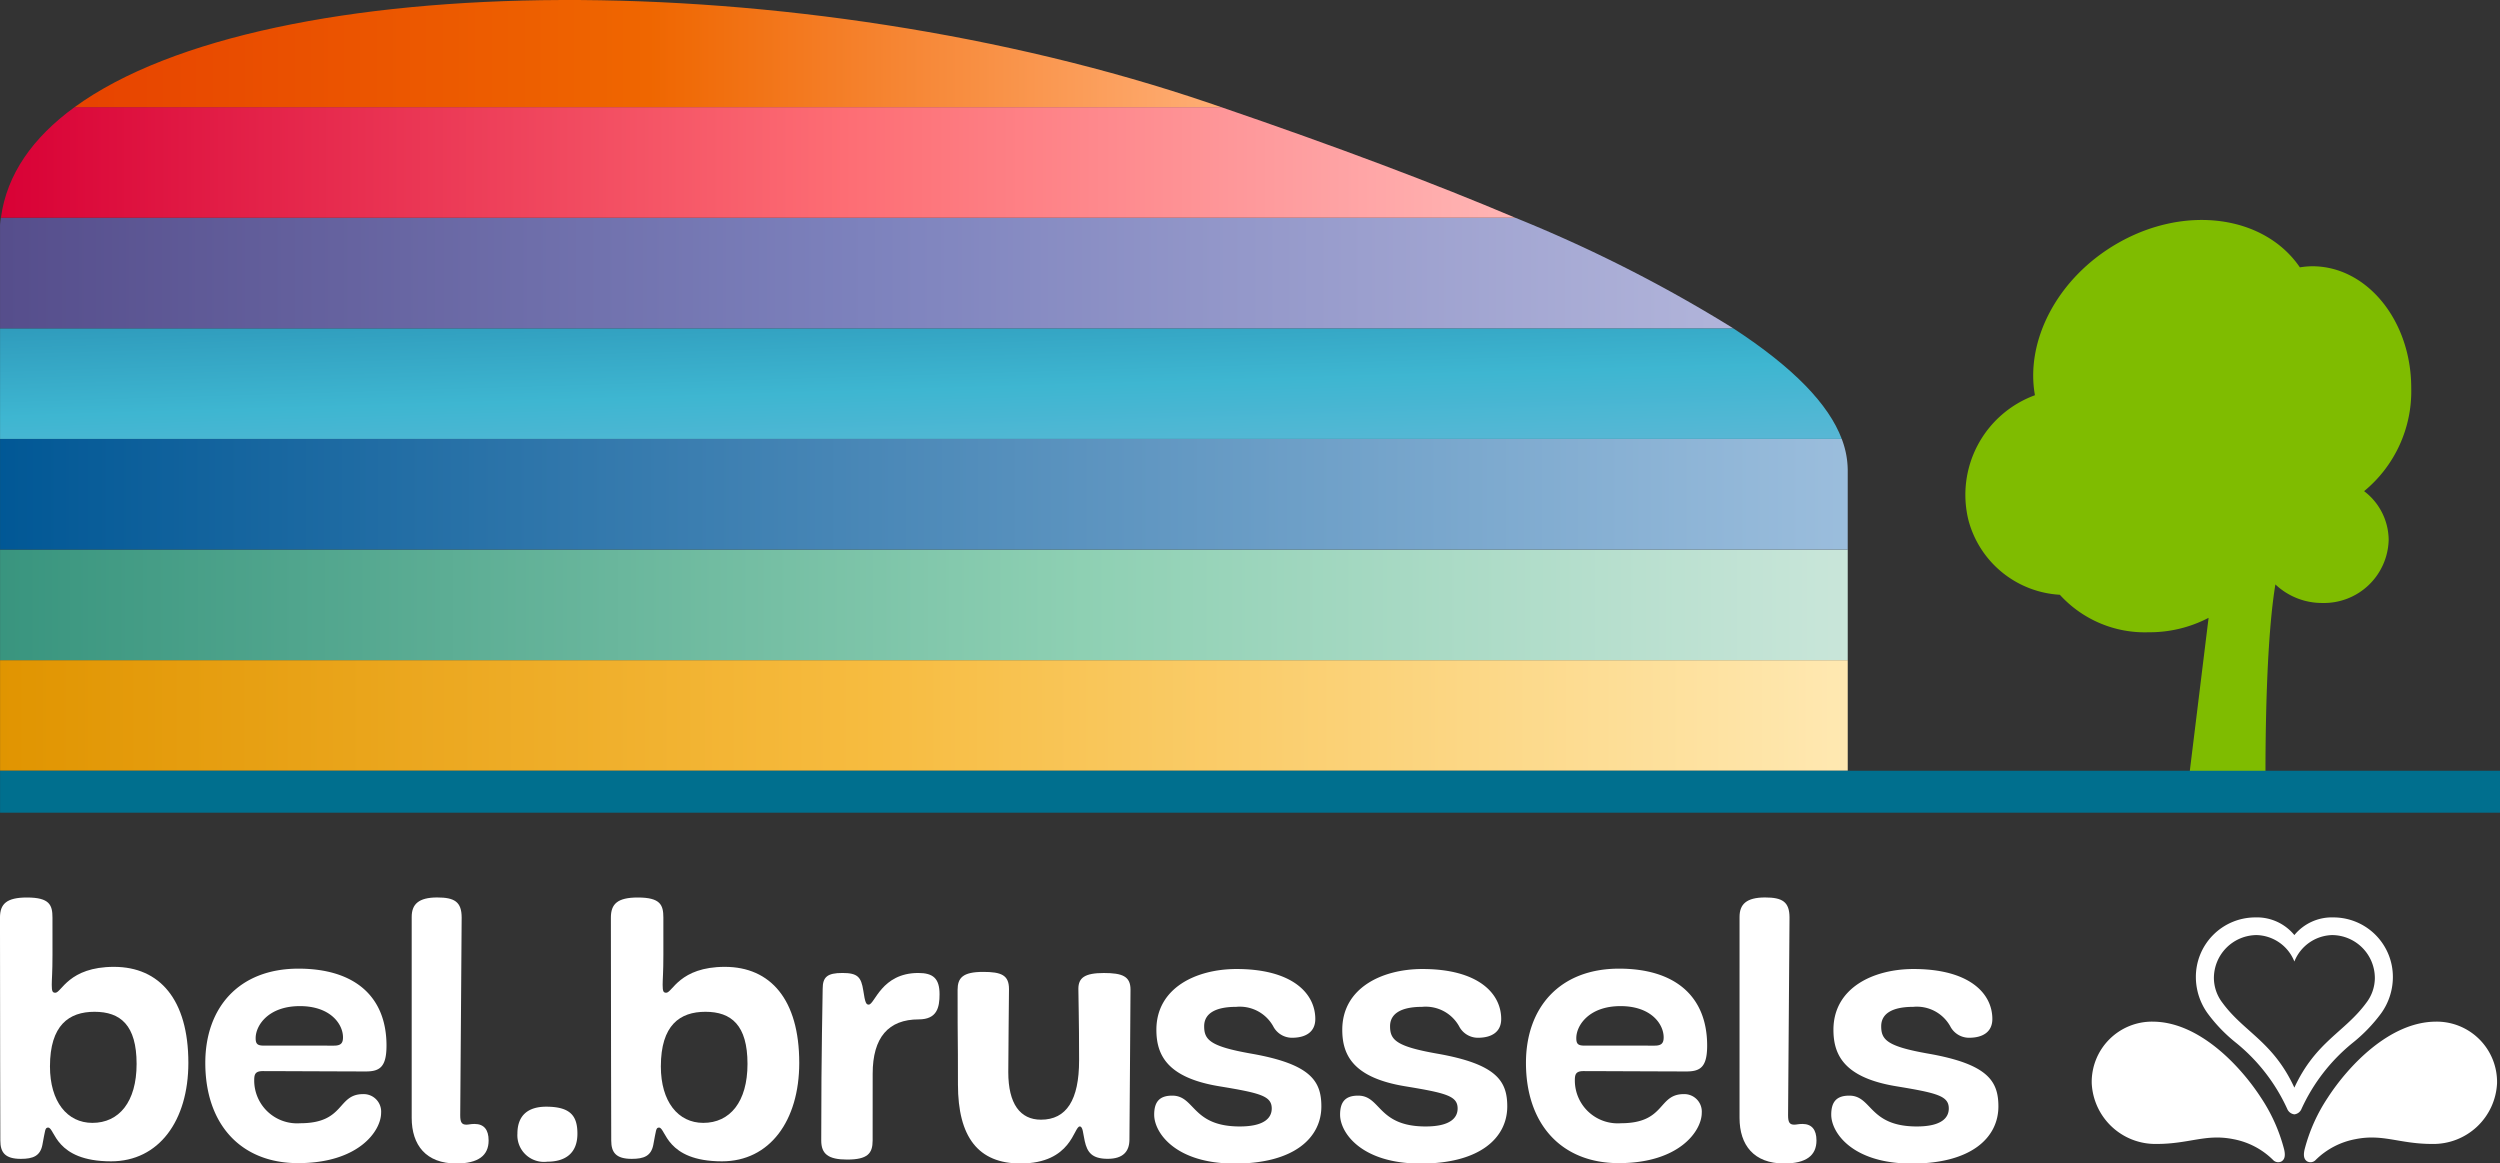 <svg xmlns="http://www.w3.org/2000/svg" xmlns:xlink="http://www.w3.org/1999/xlink" width="200" height="93.079" viewBox="0 0 200 93.079">
  <rect x="0" y="0" width="200" height="93.079" fill="#333333" stroke="none"/>
  <defs>
    <linearGradient id="linear-gradient" x1="1" y1="0.5" x2="0" y2="0.5" gradientUnits="objectBoundingBox">
      <stop offset="0" stop-color="#ffe9b3"/>
      <stop offset="0.524" stop-color="#f7bc40"/>
      <stop offset="1" stop-color="#e09400"/>
    </linearGradient>
    <linearGradient id="linear-gradient-2" x1="1" y1="0.5" x2="0" y2="0.5" gradientUnits="objectBoundingBox">
      <stop offset="0" stop-color="#cae6da"/>
      <stop offset="0.415" stop-color="#8ed0b3"/>
      <stop offset="1" stop-color="#38947e"/>
    </linearGradient>
    <linearGradient id="linear-gradient-3" x1="1" y1="0.5" x2="0" y2="0.5" gradientUnits="objectBoundingBox">
      <stop offset="0" stop-color="#9cbedd"/>
      <stop offset="1" stop-color="#005795"/>
    </linearGradient>
    <linearGradient id="linear-gradient-4" x1="0.996" y1="1.574" x2="0.003" y2="-0.455" gradientUnits="objectBoundingBox">
      <stop offset="0" stop-color="#6eb8d8"/>
      <stop offset="0.5" stop-color="#3eb6d1"/>
      <stop offset="1" stop-color="#278db1"/>
    </linearGradient>
    <linearGradient id="linear-gradient-5" x1="1" y1="0.5" x2="0" y2="0.5" gradientUnits="objectBoundingBox">
      <stop offset="0" stop-color="#b1b4da"/>
      <stop offset="0.5" stop-color="#7d82bd"/>
      <stop offset="1" stop-color="#564e8c"/>
    </linearGradient>
    <linearGradient id="linear-gradient-6" x1="1" y1="0.5" x2="0" y2="0.5" gradientUnits="objectBoundingBox">
      <stop offset="0" stop-color="#f0adab"/>
      <stop offset="0" stop-color="#ffb6b5"/>
      <stop offset="0.444" stop-color="#fd6d74"/>
      <stop offset="1" stop-color="#d80035"/>
    </linearGradient>
    <linearGradient id="linear-gradient-7" x1="1" y1="0.5" x2="0" y2="0.5" gradientUnits="objectBoundingBox">
      <stop offset="0" stop-color="#ffae75"/>
      <stop offset="0.5" stop-color="#ef6600"/>
      <stop offset="1" stop-color="#e74300"/>
    </linearGradient>
  </defs>
  <g id="logo-bel-footer" transform="translate(0 0)">
    <rect id="Rectangle_634" data-name="Rectangle 634" width="147.814" height="8.848" transform="translate(0.005 52.812)" fill="url(#linear-gradient)"/>
    <rect id="Rectangle_635" data-name="Rectangle 635" width="147.814" height="8.848" transform="translate(0.005 43.963)" fill="url(#linear-gradient-2)"/>
    <path id="Path_1535" data-name="Path 1535" d="M187.656,594.245H335.47V587.9a7.072,7.072,0,0,0-.477-2.5H187.656Z" transform="translate(-187.652 -550.282)" fill="url(#linear-gradient-3)"/>
    <path id="Path_1536" data-name="Path 1536" d="M187.656,583.682H334.993c-1.043-2.768-3.835-5.686-8.679-8.848H187.656Z" transform="translate(-187.652 -548.567)" fill="url(#linear-gradient-4)"/>
    <path id="Path_1537" data-name="Path 1537" d="M187.656,564.842v8.277H326.314a114.146,114.146,0,0,0-17.445-8.848H187.726C187.7,564.461,187.672,564.65,187.656,564.842Z" transform="translate(-187.652 -546.853)" fill="url(#linear-gradient-5)"/>
    <path id="Path_1538" data-name="Path 1538" d="M187.74,562.556H308.883c-6.489-2.75-14.289-5.686-23.524-8.848H193.632C190.285,556.141,188.2,559.093,187.74,562.556Z" transform="translate(-187.665 -545.138)" fill="url(#linear-gradient-6)"/>
    <path id="Path_1539" data-name="Path 1539" d="M285.534,551.716c-32.7-11.132-75.244-10.947-90.76.331H286.5Z" transform="translate(-188.807 -543.477)" fill="url(#linear-gradient-7)"/>
    <g id="Group_606" data-name="Group 606" transform="translate(0 71.797)">
      <path id="Path_1540" data-name="Path 1540" d="M191.85,633.76c0,1.467-.058,1.928-.058,2.416,0,.518.058.633.287.633.489,0,1.065-2.071,4.688-2.071,3.653,0,5.953,2.617,5.953,7.678,0,4.631-2.358,7.88-6.183,7.88-4.515,0-4.487-2.7-5.033-2.7-.26,0-.23.2-.461,1.381-.173.892-.747,1.122-1.726,1.122-1.266,0-1.639-.518-1.639-1.467,0-2.272-.028-7.966-.028-17.831,0-1.093.518-1.611,2.157-1.611,1.812,0,2.042.6,2.042,1.611Zm6.729,8.744c0-3.106-1.294-4.171-3.365-4.171-2.041,0-3.566,1.065-3.566,4.372,0,2.818,1.38,4.515,3.393,4.515C197.17,647.22,198.579,645.551,198.579,642.5Z" transform="translate(-187.651 -629.187)" fill="#fff"/>
      <path id="Path_1541" data-name="Path 1541" d="M214.678,651.544c-4.573,0-7.42-3.106-7.42-8.024,0-4.4,2.675-7.535,7.449-7.535,4.487,0,7.047,2.215,7.047,6.155,0,1.725-.546,2.07-1.668,2.07-.806,0-7.564-.029-8.225-.029-.633,0-.69.287-.69.748a3.428,3.428,0,0,0,3.681,3.423c3.6,0,2.934-2.33,5.033-2.33a1.4,1.4,0,0,1,1.438,1.5C221.322,648.956,219.539,651.544,214.678,651.544Zm2.876-9.4c.547,0,.72-.2.72-.662,0-1.065-1.007-2.5-3.451-2.5-2.531,0-3.537,1.553-3.537,2.559,0,.432.115.6.632.6Z" transform="translate(-190.834 -630.29)" fill="#fff"/>
      <path id="Path_1542" data-name="Path 1542" d="M226.969,630.741c0-1.007.546-1.554,2.041-1.554,1.38,0,1.956.345,1.956,1.611,0,1.7-.115,14.408-.115,15.818,0,.546.115.747.488.747.2,0,.345-.057.662-.057.748,0,1.122.46,1.122,1.323,0,1.209-.834,1.84-2.588,1.84-2.416,0-3.566-1.466-3.566-3.652Z" transform="translate(-194.033 -629.187)" fill="#fff"/>
      <path id="Path_1543" data-name="Path 1543" d="M239.452,653.569a2.127,2.127,0,0,1-2.387-2.243c0-1.524.92-2.157,2.3-2.157,1.984,0,2.5.777,2.5,2.157C241.867,652.878,240.918,653.569,239.452,653.569Z" transform="translate(-195.672 -632.431)" fill="#fff"/>
      <path id="Path_1544" data-name="Path 1544" d="M250.191,633.76c0,1.467-.058,1.928-.058,2.416,0,.518.058.633.287.633.489,0,1.065-2.071,4.688-2.071,3.652,0,5.953,2.617,5.953,7.678,0,4.631-2.358,7.88-6.183,7.88-4.515,0-4.487-2.7-5.033-2.7-.259,0-.23.2-.46,1.381-.173.892-.748,1.122-1.726,1.122-1.265,0-1.639-.518-1.639-1.467,0-2.272-.028-7.966-.028-17.831,0-1.093.518-1.611,2.157-1.611,1.812,0,2.042.6,2.042,1.611Zm6.73,8.744c0-3.106-1.294-4.171-3.365-4.171-2.042,0-3.567,1.065-3.567,4.372,0,2.818,1.38,4.515,3.394,4.515C255.511,647.22,256.921,645.551,256.921,642.5Z" transform="translate(-197.121 -629.187)" fill="#fff"/>
      <path id="Path_1545" data-name="Path 1545" d="M270.193,649.8c0,1.036-.4,1.525-2.042,1.525-1.525,0-2.07-.46-2.07-1.525,0-7.62.115-11.159.115-12.136,0-.949.374-1.266,1.582-1.266s1.5.317,1.668,1.41c.144.978.23,1.122.431,1.122.489,0,1.007-2.532,3.969-2.532,1.179,0,1.7.432,1.7,1.7,0,1.064-.2,2.013-1.669,2.013-2.415,0-3.681,1.438-3.681,4.343Z" transform="translate(-200.382 -630.357)" fill="#fff"/>
      <path id="Path_1546" data-name="Path 1546" d="M291.116,651.249c-1.266,0-1.639-.518-1.84-1.409-.144-.632-.144-1.179-.4-1.179-.489,0-.632,2.962-4.745,2.962-3.365,0-5-2.1-5-6.326,0-4.6-.028-2.474-.028-7.564,0-.949.4-1.437,2.042-1.437,1.467,0,2.07.258,2.07,1.38,0,.518-.057,5.177-.057,6.643,0,2.531.949,3.8,2.617,3.8,2.042,0,3.048-1.582,3.048-4.745,0-3.566-.058-4.8-.058-5.723,0-.892.519-1.266,2.042-1.266,1.467,0,2.129.26,2.129,1.323,0,1.726-.086,11.044-.086,12.022C292.842,650.674,292.324,651.249,291.116,651.249Z" transform="translate(-202.495 -630.341)" fill="#fff"/>
      <path id="Path_1547" data-name="Path 1547" d="M304.723,648.616c2.014,0,2.56-.719,2.56-1.437,0-1.007-.921-1.237-4.228-1.783-4.141-.69-5-2.5-5-4.515,0-3.336,3.163-4.861,6.413-4.861,4.429,0,6.3,1.927,6.3,4,0,.978-.69,1.5-1.869,1.5a1.694,1.694,0,0,1-1.5-.921,3.057,3.057,0,0,0-2.963-1.552c-1.638,0-2.559.518-2.559,1.552,0,1.093.488,1.611,3.739,2.186,4.774.834,5.637,2.185,5.637,4.227,0,2.474-2.129,4.573-6.931,4.573-4.745,0-6.443-2.473-6.443-3.91,0-1.036.432-1.525,1.438-1.525C301.158,646.143,300.869,648.616,304.723,648.616Z" transform="translate(-205.544 -630.296)" fill="#fff"/>
      <path id="Path_1548" data-name="Path 1548" d="M322.476,648.616c2.014,0,2.56-.719,2.56-1.437,0-1.007-.921-1.237-4.228-1.783-4.141-.69-5-2.5-5-4.515,0-3.336,3.164-4.861,6.414-4.861,4.429,0,6.3,1.927,6.3,4,0,.978-.69,1.5-1.869,1.5a1.694,1.694,0,0,1-1.5-.921,3.057,3.057,0,0,0-2.962-1.552c-1.639,0-2.56.518-2.56,1.552,0,1.093.488,1.611,3.739,2.186,4.774.834,5.637,2.185,5.637,4.227,0,2.474-2.129,4.573-6.931,4.573-4.745,0-6.443-2.473-6.443-3.91,0-1.036.431-1.525,1.438-1.525C318.91,646.143,318.622,648.616,322.476,648.616Z" transform="translate(-208.426 -630.296)" fill="#fff"/>
      <path id="Path_1549" data-name="Path 1549" d="M340.805,651.544c-4.572,0-7.42-3.106-7.42-8.024,0-4.4,2.676-7.535,7.449-7.535,4.486,0,7.046,2.215,7.046,6.155,0,1.725-.546,2.07-1.668,2.07-.806,0-7.563-.029-8.226-.029-.632,0-.69.287-.69.748a3.428,3.428,0,0,0,3.682,3.423c3.6,0,2.934-2.33,5.034-2.33a1.4,1.4,0,0,1,1.437,1.5C347.448,648.956,345.665,651.544,340.805,651.544Zm2.876-9.4c.547,0,.72-.2.72-.662,0-1.065-1.007-2.5-3.451-2.5-2.531,0-3.538,1.553-3.538,2.559,0,.432.116.6.632.6Z" transform="translate(-211.308 -630.29)" fill="#fff"/>
      <path id="Path_1550" data-name="Path 1550" d="M353.782,630.741c0-1.007.546-1.554,2.041-1.554,1.381,0,1.956.345,1.956,1.611,0,1.7-.115,14.408-.115,15.818,0,.546.115.747.489.747.2,0,.345-.057.662-.057.747,0,1.121.46,1.121,1.323,0,1.209-.834,1.84-2.588,1.84-2.416,0-3.567-1.466-3.567-3.652Z" transform="translate(-214.618 -629.187)" fill="#fff"/>
      <path id="Path_1551" data-name="Path 1551" d="M369.384,648.616c2.013,0,2.559-.719,2.559-1.437,0-1.007-.92-1.237-4.228-1.783-4.141-.69-5-2.5-5-4.515,0-3.336,3.163-4.861,6.413-4.861,4.429,0,6.3,1.927,6.3,4,0,.978-.691,1.5-1.87,1.5a1.694,1.694,0,0,1-1.5-.921,3.057,3.057,0,0,0-2.962-1.552c-1.639,0-2.56.518-2.56,1.552,0,1.093.488,1.611,3.739,2.186,4.774.834,5.637,2.185,5.637,4.227,0,2.474-2.129,4.573-6.931,4.573-4.745,0-6.442-2.473-6.442-3.91,0-1.036.431-1.525,1.437-1.525C365.818,646.143,365.53,648.616,369.384,648.616Z" transform="translate(-216.04 -630.296)" fill="#fff"/>
    </g>
    <path id="Path_1552" data-name="Path 1552" d="M392.294,641.046a4.826,4.826,0,0,0-4.878,4.928,5.1,5.1,0,0,0,5.176,4.857c2.651,0,3.93-.829,6.164-.381a6.092,6.092,0,0,1,3.159,1.654.565.565,0,0,0,.7.115c.194-.134.327-.37.194-.95a13.63,13.63,0,0,0-1.855-4.145c-1.642-2.531-4.961-6.077-8.663-6.077" transform="translate(-220.078 -559.315)" fill="#fff"/>
    <path id="Path_1553" data-name="Path 1553" d="M418.247,641.046a4.829,4.829,0,0,1,4.884,4.928,5.1,5.1,0,0,1-5.18,4.857c-2.654,0-3.93-.829-6.162-.381a6.118,6.118,0,0,0-3.161,1.654.563.563,0,0,1-.7.115c-.193-.134-.327-.37-.193-.95a13.594,13.594,0,0,1,1.856-4.145c1.639-2.531,4.959-6.077,8.658-6.077" transform="translate(-223.367 -559.315)" fill="#fff"/>
    <path id="Path_1554" data-name="Path 1554" d="M408.379,631.092a4.758,4.758,0,0,1,4.743,4.831,4.983,4.983,0,0,1-.958,2.869,12.639,12.639,0,0,1-2.279,2.352,14.592,14.592,0,0,0-4.071,5.263.7.7,0,0,1-.573.44.709.709,0,0,1-.572-.44,14.588,14.588,0,0,0-4.069-5.263,12.485,12.485,0,0,1-2.28-2.352,4.982,4.982,0,0,1-.958-2.869,4.757,4.757,0,0,1,4.746-4.831,3.873,3.873,0,0,1,3.133,1.413,3.884,3.884,0,0,1,3.139-1.413m-.12,1.413a3.352,3.352,0,0,0-3.019,2.116,3.347,3.347,0,0,0-3.019-2.116,3.442,3.442,0,0,0-3.418,3.448,3.277,3.277,0,0,0,.684,1.967c1.719,2.35,4.054,3.1,5.753,6.791,1.7-3.687,4.038-4.441,5.757-6.791a3.281,3.281,0,0,0,.682-1.967,3.442,3.442,0,0,0-3.419-3.448" transform="translate(-221.692 -557.699)" fill="#fff"/>
    <path id="Path_1555" data-name="Path 1555" d="M407.243,586.18a10.343,10.343,0,0,0,3.77-8.272c0-5.367-3.541-9.72-7.908-9.72a6.511,6.511,0,0,0-1,.087c-2.82-4.132-9.11-5.046-14.544-1.948-4.835,2.755-7.437,7.8-6.651,12.178a8.482,8.482,0,0,0-5.308,10.039,8.039,8.039,0,0,0,7.3,5.924,9.186,9.186,0,0,0,7.1,3,10.2,10.2,0,0,0,4.8-1.155l-1.762,14.364h6.325s-.169-11.331.782-17.036a5.417,5.417,0,0,0,3.754,1.484,5.177,5.177,0,0,0,5.307-5.035A4.929,4.929,0,0,0,407.243,586.18Z" transform="translate(-218.115 -546.887)" fill="#7fbc00"/>
    <rect id="Rectangle_636" data-name="Rectangle 636" width="199.995" height="3.355" transform="translate(0.005 61.66)" fill="#006f8e"/>
  </g>
</svg>
